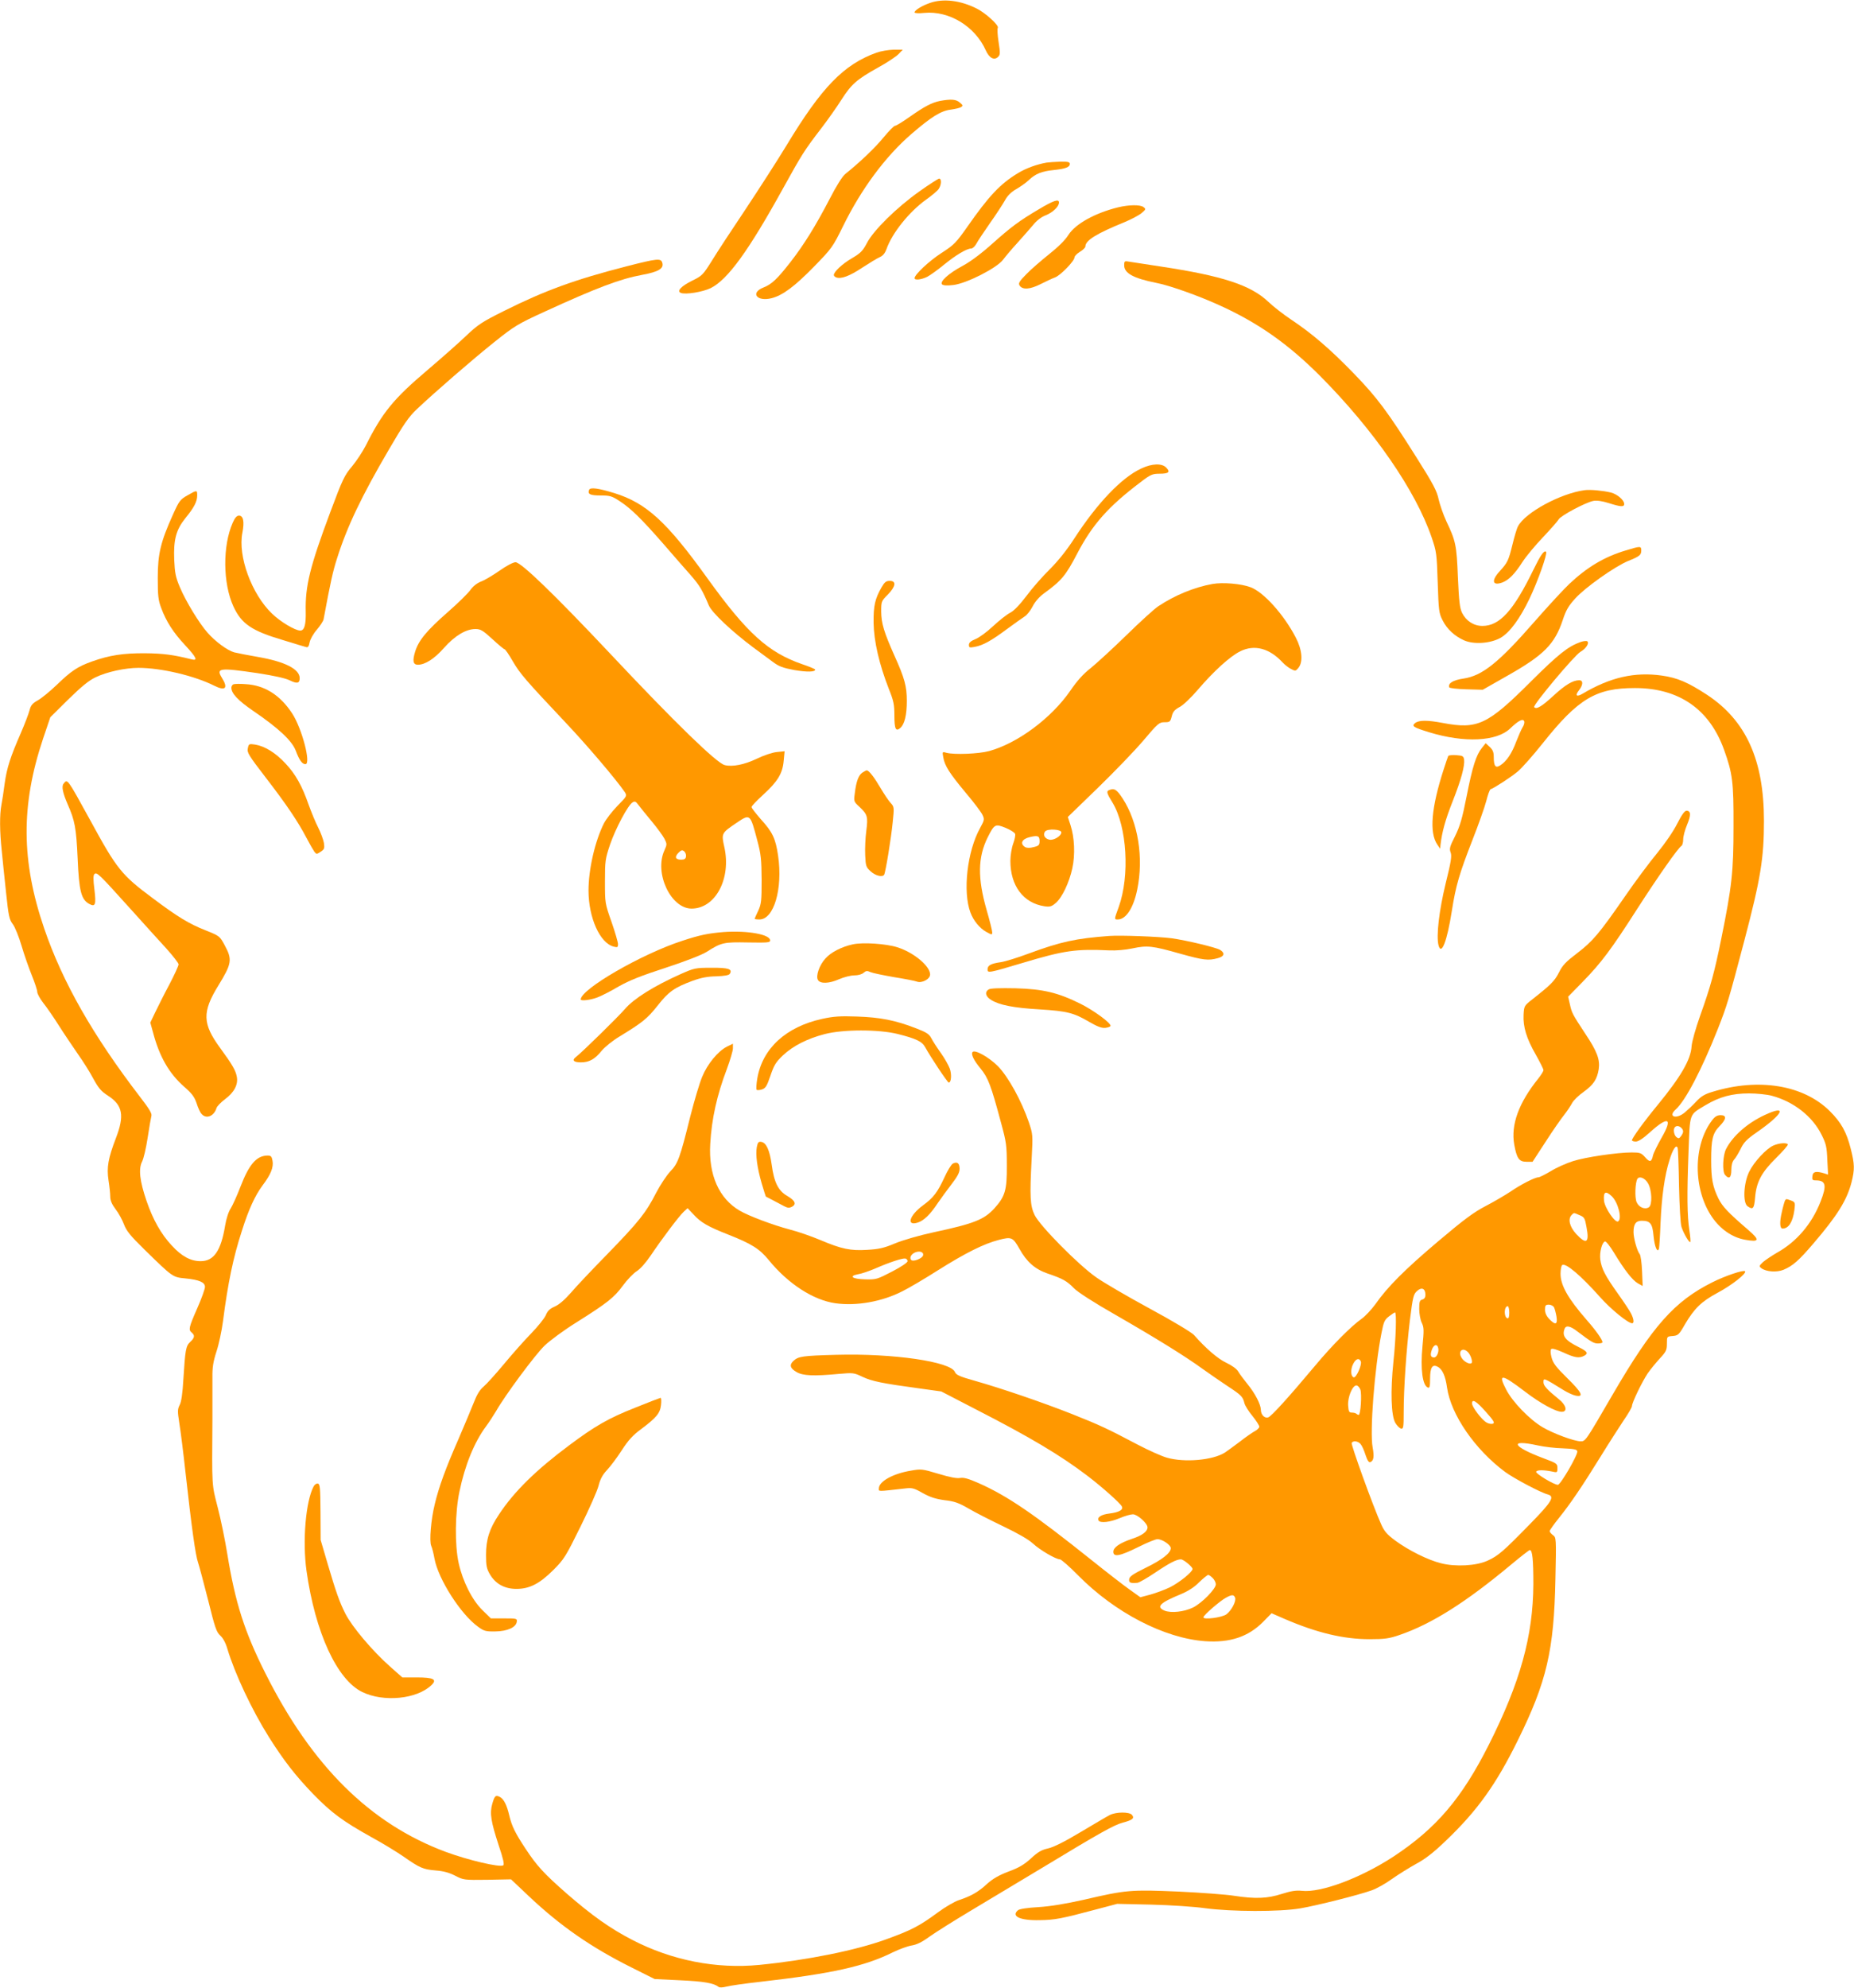 <?xml version="1.0" standalone="no"?>
<!DOCTYPE svg PUBLIC "-//W3C//DTD SVG 20010904//EN"
 "http://www.w3.org/TR/2001/REC-SVG-20010904/DTD/svg10.dtd">
<svg version="1.0" xmlns="http://www.w3.org/2000/svg"
 width="1194pt" height="1280pt" viewBox="0 0 1194 1280"
 preserveAspectRatio="xMidYMid meet">
<g transform="translate(0,1280) scale(0.1,-0.1)"
fill="#ff9800" stroke="none">
<path d="M5989 12781 c-52 -18 -99 -47 -99 -61 0 -5 26 -7 63 -3 160 15 327
-87 396 -242 22 -49 54 -66 79 -41 14 13 14 25 3 96 -7 44 -9 85 -5 91 9 15
-77 94 -134 123 -106 54 -218 67 -303 37z"/>
<path d="M5645 12461 c-211 -76 -353 -222 -579 -596 -60 -99 -180 -285 -265
-413 -86 -128 -183 -276 -216 -330 -58 -93 -64 -98 -127 -129 -71 -35 -102
-68 -73 -79 31 -12 140 6 192 31 109 54 243 238 467 644 120 217 136 243 246
386 42 55 100 137 129 183 64 100 98 130 234 206 59 32 118 72 133 87 l28 29
-60 0 c-32 -1 -81 -9 -109 -19z"/>
<path d="M6053 12150 c-53 -11 -99 -35 -197 -104 -44 -31 -85 -56 -92 -56 -7
0 -40 -34 -74 -75 -54 -66 -148 -156 -246 -235 -19 -15 -58 -77 -101 -161 -90
-173 -165 -294 -252 -406 -86 -110 -121 -143 -174 -164 -87 -34 -43 -93 52
-69 71 18 148 75 274 204 114 117 120 125 187 261 117 238 270 445 438 591
130 112 191 150 254 158 29 4 60 11 68 17 13 8 11 12 -9 29 -24 21 -57 23
-128 10z"/>
<path d="M6740 11753 c-63 -11 -132 -36 -183 -67 -116 -70 -189 -148 -330
-350 -69 -98 -83 -113 -164 -165 -79 -51 -173 -139 -173 -162 0 -15 44 -10 82
9 19 10 69 46 109 79 75 61 145 103 174 103 9 0 24 14 33 31 9 17 49 77 88
133 39 55 82 121 96 146 16 30 40 54 74 73 27 16 63 41 79 57 45 42 83 57 160
65 78 8 105 19 105 40 0 12 -14 15 -62 14 -35 -1 -74 -4 -88 -6z"/>
<path d="M5920 11567 c-145 -103 -295 -250 -337 -332 -27 -51 -41 -65 -97 -98
-62 -36 -116 -87 -116 -108 0 -5 7 -12 15 -15 31 -12 86 8 167 62 46 30 97 61
113 68 21 9 34 25 44 52 36 103 147 242 257 320 35 25 71 55 79 67 18 26 20
67 3 67 -7 -1 -65 -38 -128 -83z"/>
<path d="M6689 11452 c-128 -76 -175 -111 -303 -225 -67 -60 -138 -113 -187
-139 -90 -48 -149 -102 -132 -119 7 -7 32 -9 73 -4 85 10 281 110 320 163 15
20 56 69 91 107 35 39 81 91 102 116 24 30 53 52 82 63 45 18 85 56 85 82 0
25 -34 14 -131 -44z"/>
<path d="M7200 11465 c-149 -37 -273 -106 -319 -177 -21 -34 -67 -79 -125
-125 -50 -40 -116 -97 -146 -128 -45 -46 -53 -58 -44 -73 19 -29 67 -26 136 9
34 17 76 37 93 43 35 13 125 106 125 129 0 8 16 24 35 36 19 11 35 27 35 34 0
39 71 83 253 157 43 18 92 44 109 58 28 24 29 26 12 39 -22 16 -92 15 -164 -2z"/>
<path d="M4034 11085 c-331 -85 -524 -155 -788 -287 -143 -71 -169 -89 -245
-161 -47 -45 -158 -143 -245 -217 -222 -188 -293 -275 -400 -488 -20 -39 -60
-100 -89 -135 -48 -56 -61 -83 -139 -292 -132 -353 -163 -478 -159 -643 2 -85
-9 -122 -35 -122 -33 0 -129 57 -183 110 -131 126 -220 370 -190 520 14 72 6
110 -22 110 -14 0 -26 -13 -40 -45 -66 -149 -64 -390 4 -539 52 -113 118 -158
322 -218 71 -22 137 -42 146 -44 12 -4 18 3 23 30 4 20 24 56 46 81 22 26 42
56 44 68 44 237 60 310 87 393 64 203 158 400 335 702 92 158 127 209 177 256
116 110 362 323 501 434 129 103 150 116 325 196 338 155 485 210 625 236 108
20 143 41 131 79 -9 29 -32 27 -231 -24z"/>
<path d="M7240 11091 c0 -50 60 -83 205 -112 85 -16 271 -82 405 -143 251
-113 445 -250 650 -455 348 -350 616 -738 720 -1041 31 -91 33 -104 39 -290 6
-181 8 -198 31 -243 29 -58 77 -102 139 -130 64 -28 171 -20 236 17 59 35 123
122 185 251 54 113 117 291 107 302 -13 12 -35 -20 -82 -116 -128 -263 -217
-361 -328 -361 -56 0 -105 32 -131 84 -15 31 -20 74 -27 230 -8 206 -14 233
-74 359 -20 43 -42 107 -50 142 -11 53 -34 98 -141 267 -189 300 -255 388
-404 542 -154 159 -271 259 -403 347 -51 34 -118 86 -149 116 -114 108 -296
167 -693 227 -93 14 -185 28 -202 31 -31 6 -33 4 -33 -24z"/>
<path d="M7351 9784 c-127 -58 -284 -223 -431 -449 -51 -79 -106 -147 -159
-200 -45 -44 -112 -120 -149 -170 -44 -58 -81 -97 -106 -110 -22 -11 -71 -50
-111 -87 -39 -37 -90 -74 -113 -83 -30 -12 -42 -23 -42 -37 0 -18 4 -19 37
-13 54 10 106 39 207 114 49 36 101 73 115 82 14 8 37 37 51 64 15 30 43 62
70 82 117 85 143 116 218 260 98 187 200 302 408 459 64 49 76 54 122 54 59 0
71 11 42 40 -28 28 -91 26 -159 -6z"/>
<path d="M3794 9646 c-11 -28 7 -36 74 -36 60 0 73 -4 122 -36 72 -47 138
-111 279 -272 64 -74 144 -166 179 -205 59 -68 74 -94 117 -195 20 -47 149
-168 284 -269 42 -31 99 -73 126 -93 41 -31 66 -40 140 -54 82 -14 135 -13
135 3 0 3 -37 19 -82 34 -221 76 -357 200 -611 552 -262 365 -394 486 -600
550 -104 32 -156 39 -163 21z"/>
<path d="M10205 9644 c-156 -21 -384 -145 -429 -233 -8 -14 -23 -66 -35 -115
-26 -106 -32 -118 -82 -173 -57 -62 -48 -97 17 -73 41 16 79 54 129 132 24 37
84 109 133 160 49 52 94 103 100 114 13 24 175 110 224 119 21 4 57 -1 98 -14
78 -25 100 -26 100 -6 0 25 -44 63 -86 74 -51 12 -131 20 -169 15z"/>
<path d="M1206 9610 c-46 -26 -53 -36 -93 -125 -78 -173 -97 -251 -97 -405 0
-115 3 -144 22 -194 32 -87 78 -159 155 -241 74 -80 83 -101 40 -90 -115 29
-182 38 -298 39 -142 1 -230 -13 -340 -52 -94 -33 -136 -61 -230 -152 -44 -42
-99 -87 -123 -100 -34 -19 -44 -32 -52 -64 -6 -23 -31 -88 -56 -146 -67 -153
-90 -224 -104 -325 -6 -49 -16 -112 -21 -138 -12 -64 -11 -170 2 -292 5 -55
18 -177 28 -271 16 -154 21 -175 44 -205 14 -19 39 -81 56 -139 17 -58 47
-143 66 -190 19 -47 35 -95 35 -107 0 -11 18 -44 39 -71 22 -27 68 -94 102
-148 35 -55 90 -136 121 -181 32 -45 77 -116 99 -158 34 -62 51 -82 95 -110
94 -61 107 -127 50 -274 -49 -128 -60 -187 -47 -271 6 -38 11 -85 11 -104 0
-25 10 -49 34 -81 19 -24 43 -68 54 -97 16 -43 41 -74 133 -164 183 -179 181
-177 263 -185 90 -9 126 -25 126 -55 0 -13 -22 -75 -50 -138 -55 -125 -57
-138 -35 -156 21 -18 19 -33 -10 -60 -28 -26 -32 -49 -44 -240 -5 -90 -13
-146 -24 -166 -14 -28 -14 -40 -2 -118 8 -48 26 -191 40 -319 39 -351 64 -532
81 -579 8 -24 37 -133 65 -243 43 -174 53 -203 77 -225 18 -16 35 -47 46 -85
48 -160 157 -393 269 -571 95 -150 170 -247 285 -366 117 -120 190 -174 375
-277 70 -38 163 -95 205 -124 106 -74 126 -83 209 -90 50 -4 86 -14 125 -34
52 -27 56 -28 206 -26 l153 3 112 -106 c205 -194 403 -331 663 -461 l150 -75
165 -8 c151 -7 215 -18 246 -42 7 -6 26 -5 50 1 21 6 119 20 218 31 465 53
674 100 855 190 41 20 96 40 121 44 32 5 66 21 115 57 38 27 157 102 264 166
107 64 312 187 455 273 388 235 470 280 526 295 63 17 77 28 59 50 -17 20
-101 20 -143 -1 -18 -9 -102 -59 -188 -110 -105 -63 -174 -97 -209 -105 -41
-9 -65 -22 -110 -64 -44 -40 -77 -60 -145 -85 -63 -24 -101 -46 -139 -80 -55
-51 -102 -78 -181 -104 -27 -9 -88 -44 -135 -79 -118 -87 -169 -114 -335 -174
-193 -70 -503 -133 -815 -164 -277 -27 -563 29 -818 161 -143 74 -257 155
-422 298 -146 128 -192 178 -264 287 -69 104 -90 148 -106 215 -16 69 -35 106
-60 120 -28 15 -35 8 -50 -45 -17 -60 -8 -114 41 -264 30 -89 38 -125 30 -131
-24 -14 -225 33 -371 87 -486 181 -861 552 -1160 1148 -136 270 -195 456 -246
769 -14 88 -42 224 -62 301 -39 152 -37 125 -34 570 0 99 0 218 0 265 -1 66 5
103 26 168 15 45 34 133 42 195 32 248 66 411 121 580 45 143 86 230 134 295
53 70 72 117 64 159 -5 27 -10 33 -31 33 -71 0 -119 -55 -174 -197 -23 -60
-52 -124 -64 -143 -14 -20 -29 -67 -36 -110 -27 -164 -73 -230 -158 -230 -64
0 -122 31 -186 101 -69 74 -121 166 -163 289 -43 126 -52 204 -28 251 10 19
26 88 36 154 10 66 21 129 24 140 5 15 -14 46 -71 120 -305 397 -501 741 -619
1086 -149 435 -151 795 -8 1222 l47 139 115 114 c85 83 132 122 176 143 72 35
191 61 277 61 146 0 361 -51 488 -115 72 -36 91 -16 49 51 -39 63 -16 66 229
30 104 -16 178 -32 207 -46 49 -24 65 -20 65 14 0 58 -95 106 -267 136 -65 11
-135 25 -155 30 -43 12 -120 68 -171 126 -53 59 -140 202 -178 292 -28 66 -33
92 -37 178 -5 130 12 193 72 268 56 68 76 107 76 146 0 36 -1 36 -64 0z"/>
<path d="M10470 9256 c-137 -41 -247 -106 -364 -216 -32 -30 -134 -140 -226
-245 -229 -262 -334 -346 -455 -364 -68 -10 -100 -30 -92 -56 2 -6 48 -11 110
-13 l106 -3 160 91 c235 133 304 203 356 360 20 61 37 90 80 137 64 71 255
206 340 241 75 30 85 39 85 68 0 29 -5 29 -100 0z"/>
<path d="M3216 9125 c-43 -30 -97 -62 -120 -70 -25 -10 -51 -31 -67 -54 -15
-21 -79 -84 -143 -140 -139 -122 -189 -183 -212 -255 -19 -62 -14 -86 18 -86
47 1 105 38 167 108 70 79 142 122 203 122 33 0 48 -9 109 -65 39 -36 74 -65
78 -65 5 0 29 -35 53 -77 48 -82 81 -120 343 -398 137 -145 320 -360 378 -444
16 -25 16 -26 -47 -90 -35 -36 -73 -86 -86 -111 -58 -114 -100 -297 -100 -435
1 -176 74 -338 163 -360 24 -6 27 -4 27 16 0 13 -19 78 -42 144 -42 119 -42
121 -42 260 0 133 2 145 33 238 36 104 115 253 145 271 14 9 21 6 37 -16 11
-15 50 -63 85 -105 36 -43 73 -94 83 -113 17 -34 17 -37 0 -75 -67 -146 41
-375 175 -375 153 0 256 192 211 395 -20 90 -19 91 77 156 90 61 89 62 136
-116 23 -86 26 -121 27 -250 0 -135 -2 -155 -22 -199 -13 -27 -23 -50 -23 -52
0 -2 14 -4 31 -4 93 0 151 197 120 411 -16 110 -36 152 -110 233 -33 38 -61
73 -61 80 0 6 34 42 75 79 93 85 125 137 132 218 l6 62 -50 -5 c-30 -3 -83
-21 -129 -43 -79 -38 -157 -54 -207 -41 -52 13 -321 274 -737 717 -359 381
-574 589 -610 589 -15 0 -59 -23 -104 -55z m1202 -1839 c-2 -16 -10 -21 -32
-21 -37 0 -43 18 -16 45 17 17 24 19 36 9 8 -7 14 -22 12 -33z"/>
<path d="M5677 9018 c-42 -74 -52 -117 -51 -228 2 -119 36 -266 98 -425 31
-77 36 -101 36 -172 0 -87 9 -106 39 -79 27 24 41 84 41 173 0 94 -14 146 -79
290 -68 153 -85 208 -86 285 0 66 1 68 43 110 51 53 56 88 12 88 -24 0 -33 -8
-53 -42z"/>
<path d="M7808 9040 c-117 -21 -243 -73 -348 -143 -25 -16 -117 -100 -205
-186 -88 -86 -192 -181 -230 -212 -49 -38 -89 -83 -132 -146 -122 -177 -340
-339 -524 -389 -67 -18 -223 -24 -273 -11 -28 8 -28 8 -21 -30 9 -54 41 -103
145 -228 51 -60 99 -124 107 -141 14 -29 13 -34 -15 -85 -83 -149 -113 -410
-62 -545 19 -51 59 -100 100 -123 38 -21 40 -21 40 -4 0 11 -16 75 -36 144
-59 206 -57 339 7 468 43 85 48 88 115 61 31 -13 58 -30 61 -38 4 -8 -2 -37
-12 -64 -10 -27 -18 -77 -18 -111 0 -160 83 -271 219 -292 35 -5 46 -2 72 20
42 35 88 133 108 225 19 88 14 199 -12 278 l-17 52 195 189 c107 104 239 241
293 305 92 109 101 116 135 116 34 0 37 3 46 37 7 30 18 43 51 61 25 13 75 62
118 112 99 116 207 215 273 247 91 45 188 19 272 -72 14 -15 38 -34 54 -42 28
-15 31 -14 48 7 31 38 24 117 -17 195 -76 147 -207 293 -291 324 -61 23 -179
33 -246 21z m-973 -1599 c0 -24 -50 -54 -78 -47 -30 7 -42 33 -26 53 16 19
104 14 104 -6z m-140 -56 c0 -26 -5 -31 -38 -39 -25 -7 -44 -6 -55 0 -35 22
-21 52 29 64 53 13 64 8 64 -25z"/>
<path d="M10178 8666 c-79 -28 -141 -77 -320 -255 -278 -278 -343 -308 -565
-266 -99 19 -154 19 -179 0 -25 -20 -13 -28 91 -60 226 -69 433 -59 520 24 53
51 83 67 91 47 3 -8 -1 -25 -10 -38 -8 -13 -26 -54 -41 -92 -28 -76 -62 -127
-102 -153 -31 -21 -43 -7 -43 53 0 31 -6 46 -26 65 l-26 24 -24 -30 c-38 -47
-61 -121 -99 -313 -28 -143 -43 -192 -74 -255 -34 -67 -38 -81 -29 -105 9 -23
3 -60 -32 -201 -42 -174 -61 -336 -46 -396 18 -71 55 22 86 220 26 165 48 239
134 460 37 94 76 204 87 245 10 41 23 76 28 78 24 8 136 81 177 116 25 21 97
102 159 180 229 288 343 356 594 356 284 0 480 -136 574 -397 55 -153 62 -207
61 -493 0 -292 -10 -386 -80 -730 -43 -211 -67 -300 -135 -490 -29 -82 -53
-167 -55 -197 -5 -85 -69 -195 -219 -378 -89 -108 -165 -213 -165 -227 0 -4
11 -8 25 -8 16 0 47 20 90 59 119 108 150 94 76 -34 -27 -48 -53 -100 -56
-116 -9 -42 -21 -44 -51 -9 -24 27 -33 30 -85 30 -93 0 -298 -30 -379 -56 -41
-13 -105 -41 -142 -64 -37 -22 -73 -40 -80 -40 -23 0 -115 -47 -180 -92 -35
-23 -106 -65 -160 -93 -77 -40 -139 -86 -307 -228 -214 -181 -326 -293 -404
-405 -25 -34 -64 -76 -88 -93 -68 -48 -191 -172 -297 -299 -176 -210 -284
-329 -305 -336 -23 -7 -47 17 -47 50 -1 34 -36 103 -84 162 -25 31 -53 68 -62
84 -10 17 -41 39 -77 56 -55 26 -131 92 -208 179 -16 17 -135 89 -285 170
-142 77 -296 167 -343 200 -115 80 -363 331 -398 402 -29 61 -32 116 -19 363
8 153 8 156 -18 234 -48 140 -133 294 -200 362 -57 57 -146 107 -162 91 -13
-13 7 -54 51 -107 49 -60 67 -107 132 -350 34 -124 37 -146 37 -275 1 -159
-11 -198 -80 -275 -66 -72 -129 -98 -391 -154 -93 -20 -200 -51 -250 -72 -71
-30 -105 -37 -177 -41 -109 -7 -166 5 -303 63 -57 24 -146 55 -198 68 -109 29
-263 87 -321 121 -134 78 -202 232 -190 430 9 161 43 314 107 482 21 57 39
117 39 133 l0 30 -39 -19 c-58 -30 -125 -111 -159 -194 -17 -40 -51 -155 -77
-257 -66 -266 -79 -302 -129 -353 -23 -25 -64 -86 -91 -138 -66 -129 -112
-186 -314 -394 -97 -99 -203 -211 -235 -249 -39 -44 -75 -76 -103 -88 -32 -14
-47 -28 -58 -56 -9 -20 -51 -73 -94 -117 -43 -44 -122 -133 -175 -197 -54 -65
-113 -130 -132 -146 -24 -20 -43 -51 -63 -103 -16 -41 -61 -147 -99 -236 -83
-189 -126 -308 -152 -417 -25 -101 -36 -240 -23 -269 6 -12 15 -49 21 -82 24
-132 170 -360 281 -439 38 -28 50 -31 111 -30 77 1 133 26 138 62 3 21 0 22
-82 22 l-85 0 -54 53 c-66 64 -127 185 -153 302 -26 116 -24 327 5 462 35 170
96 318 170 418 21 28 50 73 66 100 58 102 251 362 311 420 34 33 126 101 205
150 202 127 244 161 300 237 27 37 67 79 89 93 24 15 60 56 91 102 72 107 182
253 212 281 l25 23 38 -40 c47 -52 92 -78 224 -130 150 -59 202 -92 260 -163
125 -154 288 -259 430 -279 136 -19 300 10 431 77 41 20 144 81 229 135 178
112 296 171 393 196 81 21 90 17 132 -57 47 -85 100 -131 180 -159 100 -34
125 -48 171 -95 24 -25 128 -92 265 -170 266 -153 453 -269 563 -349 45 -32
117 -82 161 -111 90 -59 99 -69 109 -110 4 -16 27 -53 52 -83 24 -30 44 -61
44 -69 0 -7 -13 -20 -28 -28 -15 -8 -59 -38 -97 -68 -39 -29 -82 -61 -96 -70
-78 -50 -261 -66 -375 -33 -32 9 -115 46 -184 82 -197 104 -248 128 -427 199
-195 77 -457 166 -626 214 -97 27 -120 38 -127 56 -26 67 -398 121 -763 111
-222 -6 -245 -10 -277 -39 -28 -26 -22 -48 20 -72 40 -24 110 -27 271 -12 93
8 98 8 154 -19 60 -28 126 -42 363 -74 l144 -20 226 -117 c347 -178 543 -295
715 -426 92 -70 208 -173 221 -196 13 -22 -15 -39 -79 -47 -53 -6 -82 -25 -70
-45 11 -18 73 -11 135 15 33 14 71 25 86 25 29 0 94 -58 94 -84 0 -27 -35 -53
-103 -75 -76 -26 -117 -54 -117 -82 0 -37 43 -28 164 32 54 27 108 49 120 49
31 0 86 -37 86 -58 0 -31 -56 -75 -163 -127 -79 -39 -103 -55 -105 -72 -3 -23
6 -28 53 -24 11 1 63 31 115 66 92 62 137 85 165 85 17 0 75 -48 75 -62 0 -19
-84 -87 -146 -118 -33 -16 -90 -37 -126 -47 l-64 -17 -70 50 c-38 27 -148 112
-244 189 -373 298 -541 413 -728 496 -66 29 -95 37 -119 33 -22 -4 -67 5 -140
27 -104 31 -110 32 -177 20 -116 -19 -206 -70 -206 -114 0 -21 -14 -21 164 -1
50 6 60 4 118 -29 49 -27 83 -38 141 -46 63 -7 91 -17 155 -54 42 -25 143 -76
224 -115 92 -44 162 -84 190 -110 45 -42 148 -102 174 -102 8 0 61 -46 117
-103 238 -241 556 -405 818 -424 160 -11 278 28 374 125 l54 55 85 -37 c209
-90 380 -130 546 -130 98 0 126 4 193 27 207 71 429 211 722 456 60 50 113 91
117 91 17 0 23 -62 23 -220 -2 -334 -84 -630 -286 -1032 -176 -349 -340 -540
-614 -721 -211 -138 -468 -235 -591 -221 -37 4 -69 -1 -129 -20 -93 -30 -170
-33 -308 -12 -50 8 -211 20 -357 27 -305 13 -338 11 -607 -52 -121 -27 -216
-43 -295 -48 -71 -4 -123 -12 -132 -20 -47 -39 14 -67 139 -64 97 1 143 10
360 68 l140 37 220 -5 c121 -3 276 -13 345 -23 172 -23 480 -24 615 -1 109 19
372 85 459 116 31 11 89 43 130 73 41 29 112 73 157 98 60 32 113 74 191 149
203 194 323 362 463 646 186 377 233 579 242 1038 6 266 5 268 -16 283 -11 8
-21 20 -21 26 0 5 27 44 61 86 73 91 146 198 269 397 51 83 117 185 146 229
30 43 54 85 54 93 0 22 65 156 101 210 18 26 54 70 79 97 40 43 45 54 45 95 0
46 0 46 37 49 35 3 41 8 79 75 61 103 106 147 210 203 92 49 190 126 177 139
-10 10 -129 -30 -212 -72 -243 -122 -383 -280 -641 -723 -175 -301 -174 -300
-206 -300 -40 0 -178 51 -245 91 -83 49 -193 162 -234 242 -55 105 -31 103
121 -13 98 -75 198 -130 237 -130 39 0 29 44 -20 82 -72 58 -98 86 -98 107 0
31 -2 32 132 -51 25 -15 59 -31 76 -34 55 -11 39 21 -56 114 -72 71 -90 95
-100 132 -7 27 -8 48 -2 54 6 6 36 -3 78 -22 73 -34 101 -38 133 -22 30 16 23
28 -33 56 -87 43 -110 72 -92 118 9 25 37 19 83 -17 90 -68 105 -77 132 -77
16 0 29 3 29 8 0 16 -43 77 -103 145 -119 137 -167 221 -167 296 0 27 5 53 11
56 23 15 121 -69 244 -207 68 -77 180 -168 206 -168 14 0 11 28 -7 63 -9 18
-47 75 -84 127 -83 116 -106 162 -114 220 -6 47 11 111 30 117 7 2 33 -31 59
-74 66 -109 117 -175 153 -196 l31 -17 -4 95 c-2 53 -9 102 -15 110 -17 20
-40 103 -40 142 0 52 15 73 53 73 55 0 69 -18 76 -98 7 -70 25 -113 35 -81 2
8 7 82 10 164 7 168 26 307 58 407 21 70 44 102 52 77 3 -8 7 -117 9 -244 3
-129 9 -245 16 -265 13 -41 50 -104 57 -97 2 2 0 35 -6 73 -15 97 -16 232 -6
501 10 264 2 242 111 308 89 53 170 75 279 75 50 0 116 -7 146 -15 142 -38
263 -133 322 -253 28 -56 33 -78 36 -160 l5 -95 -24 8 c-53 16 -74 12 -77 -17
-3 -24 0 -28 22 -28 65 0 72 -32 30 -138 -56 -143 -155 -258 -279 -327 -34
-20 -75 -47 -91 -61 -26 -25 -27 -27 -10 -40 32 -23 98 -27 141 -10 60 25 99
59 193 169 155 181 216 279 246 395 21 83 20 117 -5 215 -27 108 -61 169 -134
242 -169 169 -459 217 -757 125 -51 -15 -74 -30 -105 -63 -21 -23 -54 -54 -72
-69 -55 -47 -112 -29 -60 18 64 57 168 257 272 519 59 150 69 183 171 570 105
399 126 530 126 770 0 391 -115 645 -366 811 -124 81 -192 110 -291 124 -175
25 -333 -11 -510 -116 -40 -24 -52 -13 -24 22 27 35 28 64 1 64 -41 0 -90 -30
-164 -98 -76 -70 -111 -92 -126 -75 -11 11 259 333 298 356 35 20 58 55 45 67
-4 5 -24 3 -45 -4z m650 -3128 c16 -16 15 -30 -2 -53 -12 -16 -16 -17 -30 -6
-16 14 -22 52 -9 64 10 11 28 8 41 -5z m-215 -356 c26 -44 29 -140 6 -155 -26
-17 -65 0 -79 33 -13 30 -9 127 5 150 13 20 49 5 68 -28z m-234 -83 c42 -39
69 -147 42 -163 -19 -12 -87 88 -91 134 -5 57 10 65 49 29z m-206 -123 c30
-12 34 -19 44 -75 20 -103 0 -117 -66 -46 -43 47 -55 97 -29 123 15 15 12 15
51 -2z m-4229 -261 c-8 -19 -63 -40 -75 -28 -15 15 0 41 29 51 30 10 54 -2 46
-23z m-99 -35 c0 -9 -42 -37 -100 -67 -97 -50 -102 -52 -174 -50 -83 2 -108
21 -44 33 21 3 70 20 108 36 91 40 176 68 195 65 8 -1 15 -9 15 -17z m3335
-217 c0 -16 -7 -27 -20 -30 -17 -5 -20 -14 -20 -60 0 -30 7 -70 16 -89 15 -30
15 -49 5 -152 -14 -147 0 -253 35 -266 11 -4 14 7 14 58 0 72 15 95 49 76 30
-15 50 -60 60 -133 25 -175 179 -399 374 -544 59 -43 229 -133 275 -145 47
-13 26 -47 -115 -191 -171 -175 -204 -204 -272 -235 -73 -34 -208 -41 -301
-17 -85 21 -208 83 -293 145 -55 41 -72 60 -93 108 -52 116 -195 512 -189 522
10 16 40 12 57 -7 9 -10 23 -41 32 -70 12 -36 21 -50 31 -47 22 9 26 35 15 95
-19 100 12 508 57 736 14 73 20 86 49 108 18 14 35 25 38 25 11 0 6 -169 -10
-316 -20 -191 -15 -348 12 -395 11 -19 28 -35 37 -37 15 -3 17 8 17 105 0 154
17 401 40 593 19 152 23 167 46 188 30 27 54 16 54 -25z m828 -80 c5 -10 12
-37 16 -60 8 -52 -7 -57 -47 -15 -18 19 -27 39 -27 60 0 27 4 32 25 32 13 0
28 -8 33 -17z m-288 -34 c0 -28 -4 -39 -12 -37 -24 8 -22 78 2 78 5 0 10 -18
10 -41z m-458 -227 c7 -25 -9 -62 -26 -62 -22 0 -27 15 -15 49 12 34 34 41 41
13z m192 -28 c17 -17 32 -62 23 -70 -11 -11 -48 8 -63 32 -28 43 5 74 40 38z
m-690 -60 c8 -22 -30 -107 -46 -102 -20 7 -21 53 -3 87 17 34 39 40 49 15z
m-3 -181 c10 -28 2 -163 -11 -163 -3 0 -10 3 -14 7 -4 4 -17 8 -29 8 -19 0
-22 6 -25 47 -3 53 28 128 53 128 9 0 20 -12 26 -27z m808 -143 c50 -56 59
-71 46 -76 -9 -4 -28 -1 -41 7 -30 16 -94 100 -94 123 0 32 28 15 89 -54z
m333 -216 c40 -9 114 -18 163 -19 71 -3 91 -7 93 -19 5 -22 -108 -216 -125
-216 -25 0 -144 72 -140 84 4 12 44 13 100 2 36 -8 37 -8 37 22 0 28 -4 31
-87 62 -204 76 -228 125 -41 84z m-2092 -854 c11 -11 20 -29 20 -41 0 -29 -90
-121 -147 -149 -57 -28 -141 -37 -183 -20 -57 24 -31 50 105 106 46 19 87 45
118 77 27 26 53 47 58 47 5 0 18 -9 29 -20z m144 -126 c9 -23 -23 -83 -56
-108 -30 -21 -148 -36 -148 -19 0 13 106 105 145 126 38 21 51 21 59 1z"/>
<path d="M1503 8394 c-7 -3 -13 -13 -13 -22 0 -37 44 -83 142 -150 164 -112
249 -192 273 -256 23 -61 41 -86 62 -86 38 0 -22 229 -85 326 -77 118 -177
182 -299 189 -37 3 -74 2 -80 -1z"/>
<path d="M1596 7982 c-6 -27 5 -45 115 -188 134 -174 207 -282 263 -389 20
-38 43 -78 50 -88 14 -18 15 -18 41 -1 24 16 26 22 21 57 -4 21 -20 66 -37 99
-17 33 -44 99 -61 146 -43 123 -84 197 -150 267 -63 68 -133 111 -195 121 -39
6 -41 5 -47 -24z"/>
<path d="M9327 7933 c-2 -4 -16 -44 -30 -88 -79 -245 -93 -405 -41 -482 l19
-28 2 25 c10 85 31 161 78 280 56 142 79 229 74 270 -4 22 -9 25 -51 28 -25 2
-48 -1 -51 -5z"/>
<path d="M5553 7825 c-24 -17 -39 -56 -48 -133 -7 -51 -6 -54 28 -85 54 -51
58 -64 46 -157 -6 -45 -9 -115 -7 -157 3 -70 6 -77 36 -104 31 -28 75 -38 86
-21 9 15 45 234 55 337 10 97 10 100 -13 125 -13 14 -42 57 -65 96 -41 70 -75
114 -89 114 -4 0 -17 -7 -29 -15z"/>
<path d="M410 7755 c-15 -17 -6 -60 26 -134 46 -104 55 -151 64 -348 9 -211
23 -265 75 -293 39 -21 45 -5 33 93 -8 65 -8 91 0 99 15 15 28 3 226 -217 88
-98 196 -217 239 -264 42 -47 77 -92 77 -100 0 -9 -27 -68 -60 -131 -34 -63
-74 -144 -91 -179 l-31 -65 18 -65 c41 -155 103 -262 199 -347 51 -44 67 -66
81 -107 9 -29 23 -60 32 -69 30 -35 80 -15 96 37 3 12 28 37 54 57 60 44 87
95 77 146 -7 40 -30 79 -106 183 -116 158 -118 233 -12 405 86 140 90 166 40
258 -32 59 -33 60 -123 96 -107 42 -182 88 -339 206 -202 150 -232 187 -404
503 -149 271 -146 267 -171 236z"/>
<path d="M7143 7713 c-19 -7 -16 -20 22 -81 93 -154 112 -470 40 -671 -30 -82
-30 -81 -6 -81 52 0 101 74 125 193 42 204 6 432 -94 586 -38 58 -54 68 -87
54z"/>
<path d="M10802 7498 c-25 -50 -77 -126 -130 -191 -49 -59 -142 -184 -206
-277 -166 -240 -208 -290 -309 -367 -72 -55 -94 -77 -117 -124 -28 -55 -51
-78 -170 -172 -54 -42 -55 -44 -58 -101 -4 -77 19 -153 79 -257 27 -48 49 -92
49 -99 0 -7 -15 -31 -33 -54 -126 -156 -178 -298 -155 -426 16 -88 31 -110 78
-110 l40 0 86 132 c47 73 101 150 119 172 18 23 40 56 49 73 9 18 43 51 76 74
62 45 85 79 96 145 9 61 -10 114 -85 226 -84 128 -88 134 -101 193 l-11 48 94
96 c120 123 183 207 352 471 134 208 262 391 284 404 6 4 11 23 11 42 0 19 11
61 25 94 26 62 25 90 -4 90 -12 0 -31 -27 -59 -82z"/>
<path d="M4660 6799 c-98 -8 -153 -19 -265 -56 -263 -85 -655 -312 -655 -378
0 -11 63 -4 107 13 27 10 89 42 138 71 67 38 144 69 302 120 133 44 231 82
265 103 94 60 109 63 266 60 124 -2 142 -1 142 13 0 39 -146 65 -300 54z"/>
<path d="M7145 6774 c-216 -16 -313 -37 -519 -113 -72 -27 -153 -52 -181 -56
-64 -9 -85 -21 -85 -46 0 -25 4 -25 228 42 267 80 340 90 557 80 41 -2 103 3
149 13 95 20 126 17 309 -35 147 -41 179 -45 240 -28 42 11 48 32 15 53 -27
16 -213 61 -313 75 -81 11 -327 20 -400 15z"/>
<path d="M5493 6720 c-71 -15 -142 -51 -177 -91 -39 -42 -64 -114 -48 -139 15
-25 72 -23 135 5 32 14 76 25 99 25 25 0 49 7 60 17 15 13 23 14 44 4 14 -6
82 -20 150 -32 69 -11 136 -24 149 -29 32 -12 85 16 85 46 0 54 -106 142 -211
175 -72 23 -222 33 -286 19z"/>
<path d="M4385 6529 c-175 -78 -303 -159 -359 -224 -45 -52 -274 -277 -320
-313 -24 -19 -10 -32 35 -32 53 0 90 20 134 75 21 25 72 66 114 91 149 91 179
115 245 198 72 92 110 118 226 161 55 20 96 28 153 29 55 2 81 7 87 16 19 31
-9 40 -119 39 -102 0 -110 -2 -196 -40z"/>
<path d="M6368 6430 c-28 -17 -21 -46 15 -68 53 -33 143 -51 313 -61 178 -11
219 -22 320 -81 50 -29 78 -40 102 -38 18 2 33 8 34 13 3 18 -107 99 -193 142
-145 72 -240 95 -419 100 -101 2 -161 0 -172 -7z"/>
<path d="M5295 6240 c-233 -51 -385 -190 -418 -384 -6 -36 -8 -69 -4 -73 4 -3
20 -2 35 3 23 8 31 22 54 89 23 68 35 87 80 130 65 61 157 108 269 137 119 31
347 31 469 1 120 -30 159 -49 178 -85 34 -62 144 -228 152 -228 16 0 20 51 7
89 -8 22 -34 68 -59 103 -25 35 -52 77 -61 95 -14 26 -32 37 -97 62 -133 52
-232 71 -380 76 -109 4 -152 1 -225 -15z"/>
<path d="M11365 5621 c-112 -52 -206 -135 -249 -219 -21 -41 -25 -144 -7 -166
26 -31 41 -19 41 31 0 30 6 53 17 66 10 10 29 42 43 70 20 42 40 62 100 104
175 121 205 184 55 114z"/>
<path d="M11026 5587 c-123 -161 -123 -442 -1 -622 54 -79 130 -132 213 -147
93 -17 98 -3 21 63 -130 112 -166 150 -192 202 -37 76 -47 127 -47 247 0 135
10 174 54 219 45 46 47 71 7 71 -22 0 -37 -9 -55 -33z"/>
<path d="M4874 5415 c-9 -50 2 -132 31 -233 14 -47 26 -85 27 -86 2 -1 23 -12
48 -25 25 -13 57 -30 72 -38 21 -11 32 -11 48 -3 31 17 21 40 -30 70 -58 33
-85 88 -100 200 -13 94 -35 143 -67 148 -18 3 -23 -3 -29 -33z"/>
<path d="M11422 5425 c-47 -20 -126 -106 -157 -169 -36 -73 -42 -199 -11 -222
35 -25 43 -17 49 55 8 101 42 164 137 257 43 43 77 81 74 86 -8 12 -55 9 -92
-7z"/>
<path d="M6136 5308 c-10 -6 -34 -45 -53 -87 -45 -97 -71 -132 -138 -181 -90
-66 -110 -137 -33 -111 39 13 80 53 128 126 19 28 58 81 87 119 39 51 53 76
53 101 0 36 -16 48 -44 33z"/>
<path d="M11496 5071 c-3 -5 -13 -39 -21 -76 -15 -64 -13 -105 5 -105 39 0 65
41 76 118 6 49 5 52 -20 62 -33 12 -33 12 -40 1z"/>
<path d="M4089 3736 c-172 -68 -258 -118 -424 -242 -212 -158 -354 -297 -451
-444 -62 -92 -84 -162 -84 -261 0 -70 4 -89 25 -125 36 -62 95 -94 171 -94 85
0 150 34 239 123 67 67 79 86 173 277 56 113 109 232 117 265 11 43 26 70 54
100 21 22 64 79 95 127 42 65 72 98 124 136 100 75 123 103 129 156 3 25 2 46
-3 46 -5 -1 -79 -29 -165 -64z"/>
<path d="M2020 3230 c-51 -95 -73 -352 -46 -544 56 -397 196 -701 359 -780
137 -67 352 -46 445 44 39 37 15 50 -94 50 l-93 0 -78 69 c-116 103 -245 256
-289 342 -37 73 -61 141 -112 314 l-47 160 -1 180 c-1 157 -3 180 -17 183 -8
2 -21 -6 -27 -18z"/>
</g>
</svg>
